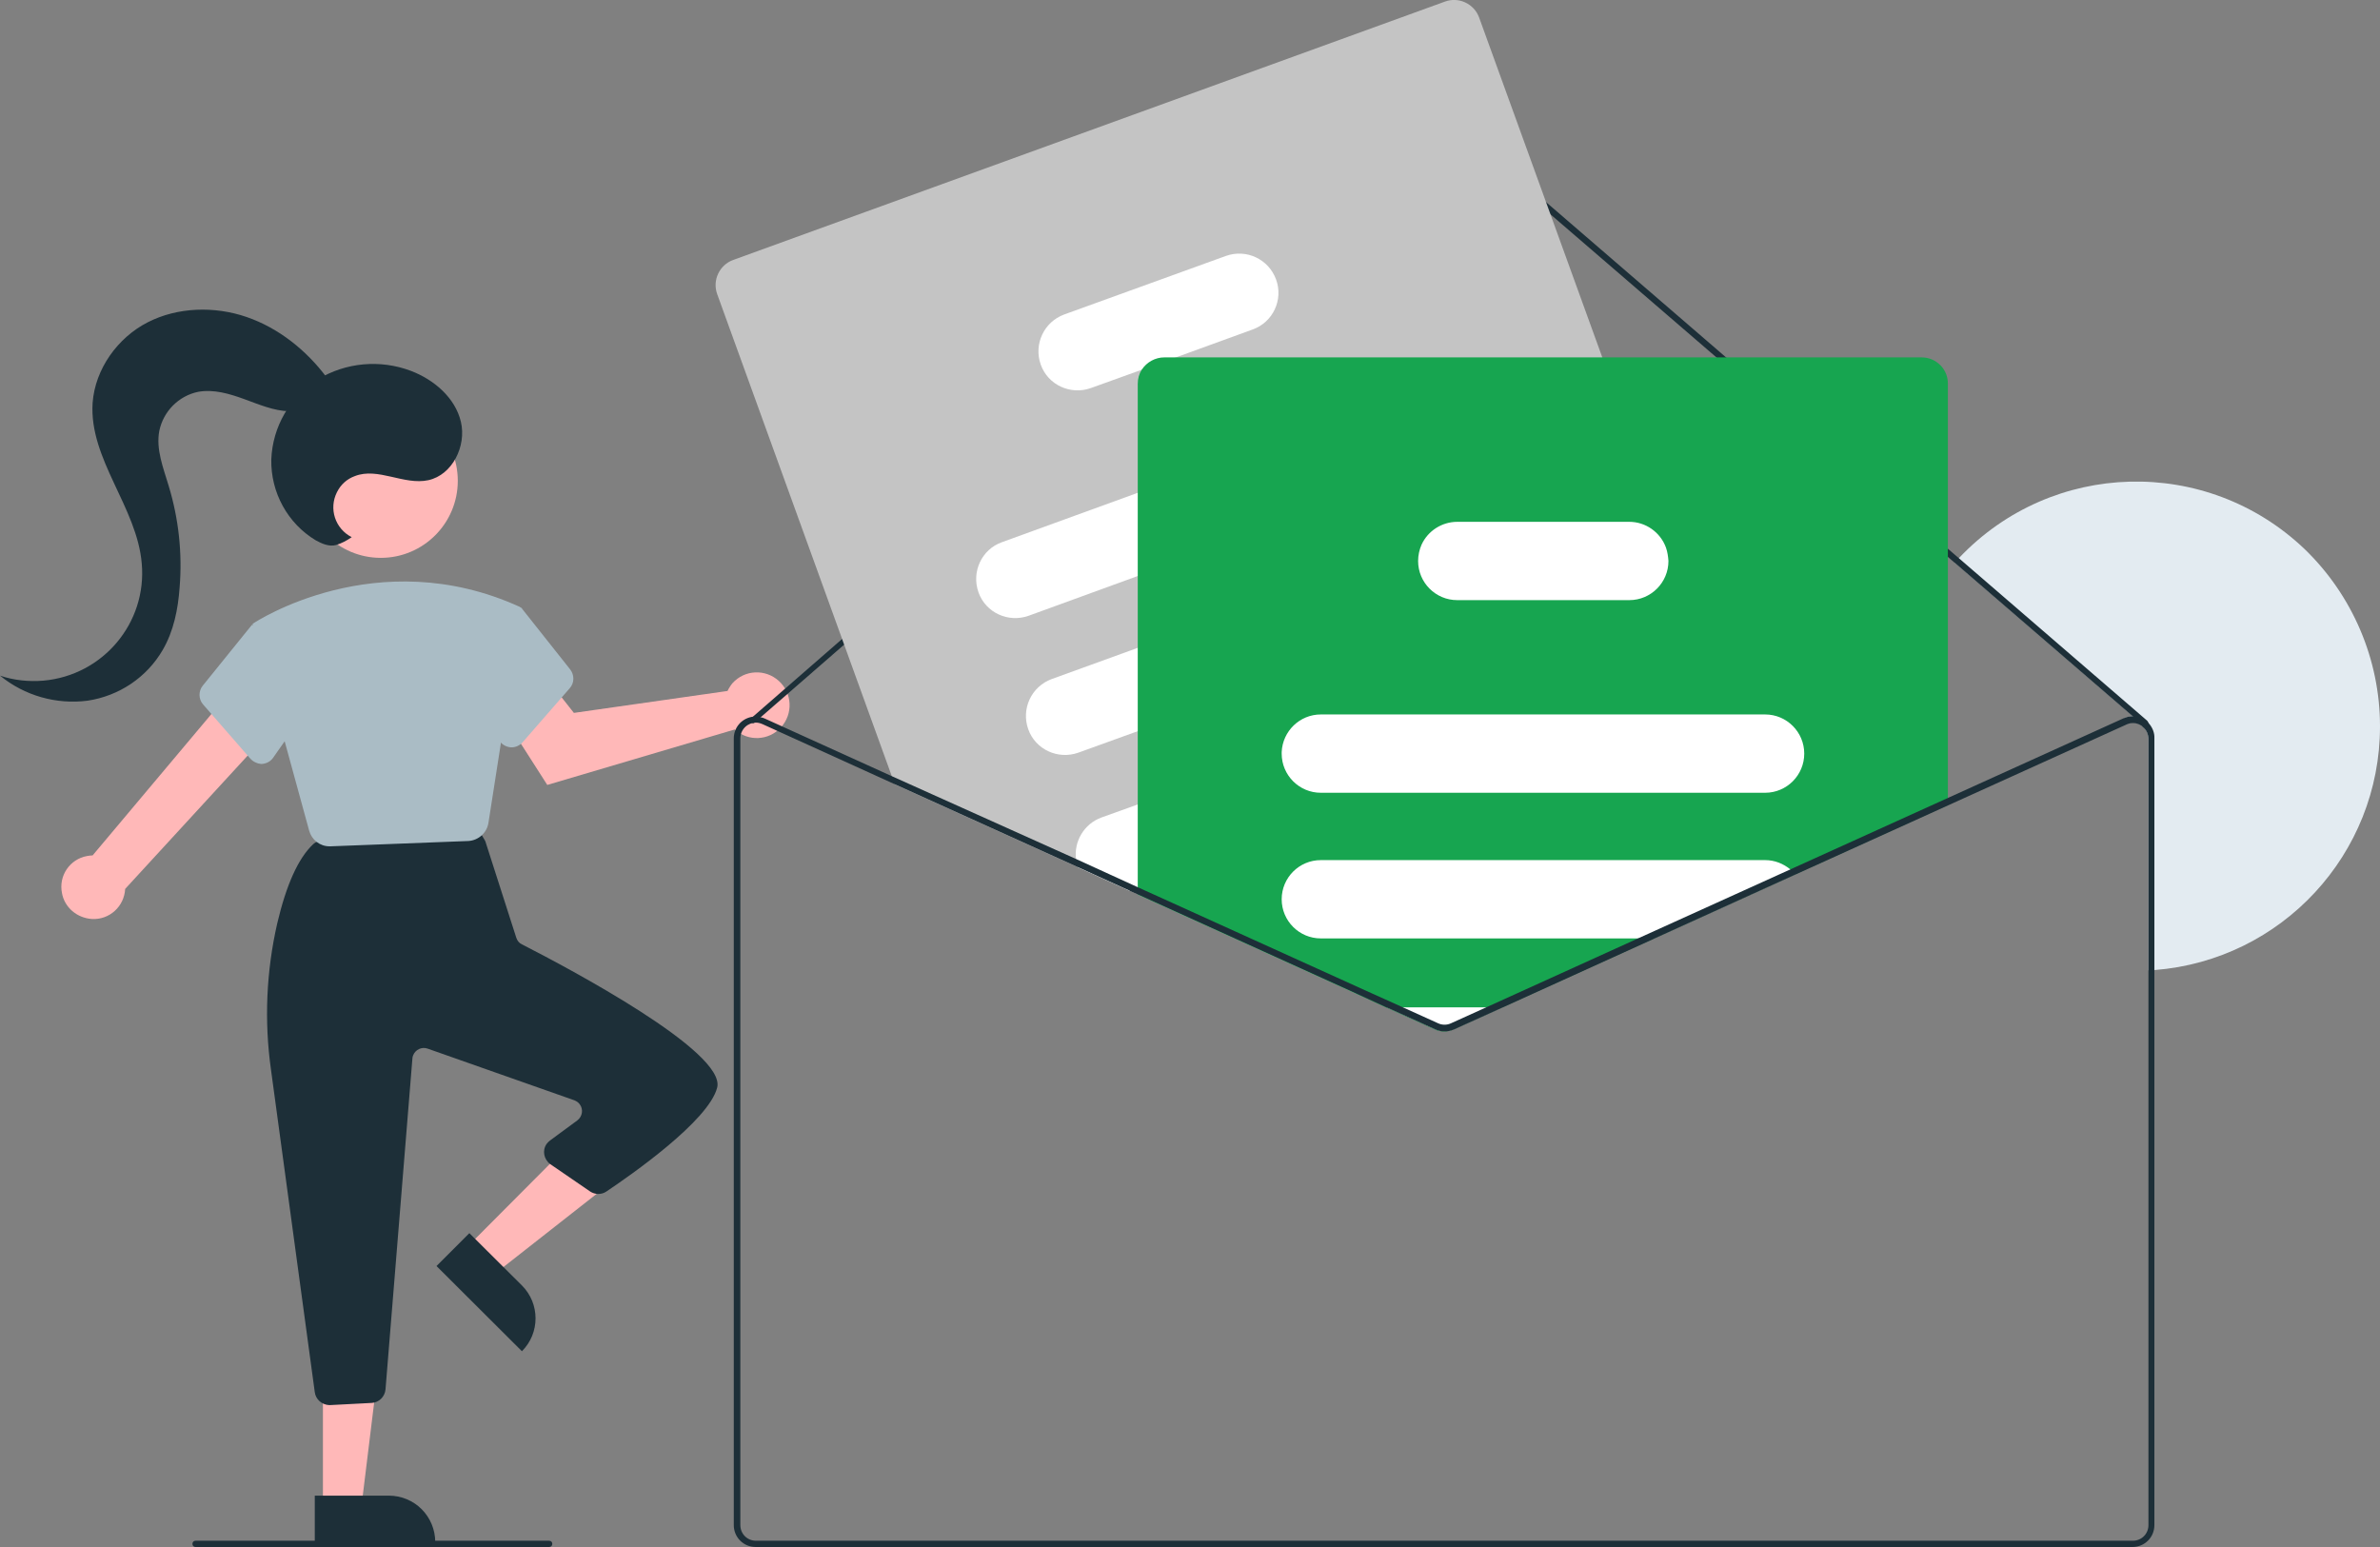 <svg width="500" height="325" viewBox="0 0 500 325" fill="none" xmlns="http://www.w3.org/2000/svg">
<rect x="0" y="0" width="500" height="325" fill="#808080" stroke="none"/>
<g clip-path="url(#clip0_1_614)">
<path d="M500 152.597C500 179.444 479.358 201.686 452.669 203.791C452.209 203.791 451.814 203.857 451.354 203.857V155.163C451.354 154.176 450.894 153.255 450.171 152.597C450.105 152.531 450.105 152.531 450.039 152.465C449.974 152.399 449.974 152.399 449.908 152.333C448.988 151.741 447.804 151.61 446.753 152.07L446.227 150.886C446.818 150.623 447.476 150.491 448.133 150.491L410.663 118.182C410.926 117.853 411.254 117.524 411.583 117.195C431.107 96.599 463.516 95.743 484.092 115.286C494.215 125.025 500 138.515 500 152.597Z" fill="#E3EBF1"/>
<path d="M13.016 187.604C12.293 183.985 14.659 180.497 18.275 179.839C18.669 179.773 19.064 179.707 19.458 179.707L49.04 144.503L56.403 153.979L26.295 186.748C26.098 190.433 23.008 193.263 19.327 193.065C16.172 192.868 13.542 190.631 13.016 187.604Z" fill="#FFB8B8"/>
<path d="M153.366 144.24C153.169 144.569 152.971 144.832 152.84 145.161L120.563 149.767L115.632 143.516L105.246 149.701L114.975 164.902L154.352 153.255C157.179 155.821 161.517 155.624 164.081 152.794C166.645 149.965 166.448 145.622 163.621 143.055C160.794 140.489 156.455 140.686 153.892 143.516C153.694 143.779 153.497 143.977 153.366 144.24Z" fill="#FFB8B8"/>
<path d="M98.212 261.895L103.931 267.62L128.583 248.274L120.168 239.851L98.212 261.895Z" fill="#FFB8B8"/>
<path d="M109.65 283.873L91.704 265.975L98.606 259.066L109.65 270.055C113.463 273.871 113.463 280.057 109.65 283.873Z" fill="#1D2F38"/>
<path d="M67.841 316.511H75.927L79.74 285.387H67.841V316.511Z" fill="#FFB8B8"/>
<path d="M91.441 324.013H66.132V314.208H81.646C87.102 314.208 91.441 318.551 91.441 324.013Z" fill="#1D2F38"/>
<path d="M66.132 292.493L56.929 224.717C55.483 214.451 55.943 204.054 58.243 193.987C60.15 185.893 62.648 180.3 65.803 177.339C66.329 176.878 66.921 176.615 67.578 176.483L97.883 173.325C99.067 173.193 100.25 173.785 100.841 174.838L101.827 176.483C101.959 176.681 102.025 176.878 102.09 177.141L108.467 197.014C108.664 197.606 109.059 198.132 109.65 198.395C119.708 203.528 152.511 220.966 150.671 228.467C148.896 235.508 132.395 246.958 127.399 250.314C126.348 251.038 124.967 250.972 123.981 250.314L115.632 244.589C114.252 243.602 113.857 241.694 114.844 240.312C115.041 240.049 115.304 239.785 115.567 239.588L121.286 235.377C122.338 234.587 122.601 233.073 121.812 232.021C121.549 231.626 121.154 231.363 120.694 231.165L89.863 220.308C88.614 219.847 87.234 220.505 86.774 221.755C86.708 221.953 86.642 222.15 86.642 222.348L80.989 291.901C80.857 293.415 79.608 294.665 78.096 294.731L69.287 295.191C69.222 295.191 69.156 295.191 69.156 295.191C67.644 295.126 66.329 294.007 66.132 292.493Z" fill="#1D2F38"/>
<path d="M80.003 117.195C88.934 117.195 96.174 109.947 96.174 101.007C96.174 92.067 88.934 84.82 80.003 84.82C71.071 84.82 63.831 92.067 63.831 101.007C63.831 109.947 71.071 117.195 80.003 117.195Z" fill="#FFB8B8"/>
<path d="M64.949 174.509L53.05 131.079L53.247 130.948C53.51 130.75 79.148 113.839 109.124 127.46L109.65 127.789L102.616 172.864C102.288 174.97 100.513 176.549 98.409 176.681L69.419 177.799C69.353 177.799 69.287 177.799 69.222 177.799C67.184 177.799 65.475 176.417 64.949 174.509Z" fill="#AABCC5"/>
<path d="M52.59 159.374L42.664 147.991C41.678 146.872 41.678 145.161 42.598 144.042L52.919 131.277L60.873 133.448L65.08 148.188L57.389 159.177C56.863 159.967 55.943 160.427 55.022 160.493C54.957 160.493 54.891 160.493 54.825 160.493C54.036 160.427 53.182 160.032 52.59 159.374Z" fill="#AABCC5"/>
<path d="M107.349 157.005C106.429 156.94 105.509 156.479 104.983 155.689L97.292 144.7L100.973 129.171L108.27 127.197L109.65 127.855L119.774 140.621C120.694 141.805 120.694 143.45 119.708 144.569L109.782 155.953C109.19 156.611 108.336 157.005 107.481 157.005C107.415 157.005 107.349 157.005 107.349 157.005Z" fill="#AABCC5"/>
<path d="M451.354 151.873C451.354 152.005 451.288 152.202 451.223 152.334C450.96 152.597 450.565 152.663 450.302 152.399L448.067 150.491L410.597 118.182L305.548 27.637C304.299 26.584 302.459 26.584 301.275 27.637L159.874 150.623L158.625 151.741C158.559 151.807 158.493 151.807 158.493 151.873C158.362 151.939 158.296 151.939 158.165 151.939C158.033 151.939 157.836 151.873 157.77 151.741C157.507 151.478 157.573 151.083 157.836 150.82L158.033 150.689L300.421 26.65C302.13 25.137 304.694 25.137 306.469 26.65L411.517 117.261L451.091 151.412C451.223 151.544 451.288 151.741 451.354 151.873Z" fill="#1D2F38"/>
<path d="M371.483 171.351L369.774 166.613L363.792 150.162L350.973 114.76L336.642 75.147L310.742 3.685C309.69 0.79 306.469 -0.724 303.576 0.329L154.023 54.616C151.131 55.669 149.619 58.894 150.671 61.789L187.352 163.059L187.944 164.77L226.466 182.208L237.313 187.143L239.088 187.933L284.907 208.727L286.682 208.069L316.724 197.145L362.083 180.695L368.196 178.457C371.023 177.47 372.535 174.246 371.483 171.351Z" fill="#C4C4C4"/>
<path d="M308.769 86.991C307.192 82.714 302.524 80.543 298.251 82.056L239.088 103.508L210.492 113.905C206.219 115.418 204.049 120.156 205.561 124.433C207.073 128.71 211.806 130.882 216.079 129.368L239.022 121.011L303.839 97.52C308.112 96.006 310.281 91.269 308.769 86.991Z" fill="white"/>
<path d="M319.156 115.747C317.578 111.47 312.911 109.298 308.638 110.812L298.646 114.431L239.088 136.08L220.944 142.66C216.671 144.24 214.502 148.912 216.014 153.189C217.526 157.466 222.259 159.638 226.532 158.124L239.088 153.584L314.226 126.276C314.423 126.21 314.554 126.144 314.752 126.078C318.696 124.367 320.668 119.827 319.156 115.747Z" fill="white"/>
<path d="M329.74 144.832C328.162 140.555 323.495 138.383 319.222 139.897L291.086 150.096L269.327 157.992L239.088 168.981L231.396 171.745C227.781 173.061 225.546 176.746 226.072 180.563C226.137 181.089 226.269 181.681 226.466 182.208L237.313 187.143L239.088 186.485L293.978 166.547L324.809 155.36C329.082 153.847 331.252 149.109 329.74 144.832Z" fill="white"/>
<path d="M268.078 58.696C266.5 54.419 261.833 52.247 257.56 53.761L223.573 66.066C219.301 67.645 217.131 72.317 218.643 76.594C220.155 80.872 224.888 83.043 229.161 81.53L239.942 77.647L247.042 75.081L263.147 69.225C267.42 67.711 269.656 62.973 268.078 58.696Z" fill="white"/>
<path d="M403.694 75.081H244.61C242.703 75.081 240.928 76.068 239.876 77.647C239.285 78.569 239.022 79.556 239.022 80.674V187.933L284.841 208.727L291.283 211.688L301.473 216.294C302.656 216.82 304.036 216.82 305.285 216.294L315.475 211.688L347.357 197.211L377.071 183.721L409.216 169.113V80.674C409.282 77.582 406.784 75.081 403.694 75.081Z" fill="#17A550"/>
<path d="M370.826 150.096H277.478C273.074 150.096 269.458 153.584 269.261 157.993C269.261 158.124 269.261 158.19 269.261 158.322C269.261 162.862 272.942 166.547 277.478 166.547H370.826C375.362 166.547 379.043 162.862 379.043 158.322C379.043 153.781 375.362 150.096 370.826 150.096Z" fill="white"/>
<path d="M376.15 182.669C374.638 181.418 372.798 180.695 370.826 180.695H277.478C272.942 180.695 269.261 184.38 269.261 188.92C269.261 193.46 272.942 197.145 277.478 197.145H347.423L377.136 183.656C376.874 183.327 376.545 182.998 376.15 182.669Z" fill="white"/>
<path d="M291.349 211.622L301.538 216.228C302.722 216.754 304.102 216.754 305.351 216.228L315.54 211.622H291.349Z" fill="white"/>
<path d="M349.987 115.023C348.804 111.799 345.714 109.627 342.296 109.627H306.14C302.919 109.627 299.961 111.536 298.646 114.431C298.186 115.484 297.923 116.668 297.923 117.853C297.923 122.393 301.604 126.078 306.14 126.078H342.296C346.831 126.078 350.513 122.393 350.513 117.853C350.447 116.932 350.316 115.945 349.987 115.023Z" fill="white"/>
<path d="M344.202 197.145L312.319 211.622L304.759 215.044C303.905 215.438 302.919 215.438 302.064 215.044L294.504 211.622H291.283L301.473 216.228C302.656 216.754 304.036 216.754 305.285 216.228L315.475 211.622L347.357 197.145H344.202ZM344.202 197.145L312.319 211.622L304.759 215.044C303.905 215.438 302.919 215.438 302.064 215.044L294.504 211.622H291.283L301.473 216.228C302.656 216.754 304.036 216.754 305.285 216.228L315.475 211.622L347.357 197.145H344.202ZM344.202 197.145L312.319 211.622L304.759 215.044C303.905 215.438 302.919 215.438 302.064 215.044L294.504 211.622H291.283L301.473 216.228C302.656 216.754 304.036 216.754 305.285 216.228L315.475 211.622L347.357 197.145H344.202ZM451.354 151.873C451.091 151.61 450.828 151.412 450.565 151.215C449.251 150.359 447.607 150.228 446.161 150.886L376.216 182.603L344.268 197.079L312.385 211.556L304.825 214.978C303.971 215.373 302.984 215.373 302.13 214.978L294.57 211.556L286.682 208.003L239.088 186.419L226.137 180.497L187.352 163.059L160.663 150.952C160.4 150.82 160.137 150.754 159.808 150.688C159.151 150.557 158.493 150.491 157.836 150.623C155.667 151.083 154.155 152.926 154.155 155.163V320.394C154.155 322.96 156.192 325 158.756 325H448.002C450.565 325 452.603 322.96 452.603 320.394V155.097C452.669 153.913 452.143 152.728 451.354 151.873ZM451.354 320.394C451.354 322.236 449.908 323.684 448.067 323.684H158.822C156.981 323.684 155.535 322.236 155.535 320.394V155.097C155.535 153.979 156.127 152.926 157.047 152.334C157.376 152.136 157.704 152.005 158.099 151.873C158.23 151.873 158.296 151.807 158.428 151.807C158.559 151.807 158.69 151.807 158.822 151.807C159.282 151.807 159.742 151.939 160.202 152.136L188.009 164.77L226.532 182.208L237.378 187.143L239.153 187.933L284.972 208.727L291.415 211.688L301.604 216.294C302.787 216.82 304.168 216.82 305.417 216.294L315.606 211.688L347.489 197.211L377.202 183.721L446.753 152.202C447.739 151.741 448.922 151.807 449.908 152.465C449.974 152.465 450.039 152.531 450.039 152.597C450.105 152.663 450.171 152.663 450.171 152.728C450.96 153.321 451.354 154.308 451.354 155.295V320.394ZM344.202 197.145L312.319 211.622L304.759 215.044C303.905 215.438 302.919 215.438 302.064 215.044L294.504 211.622H291.283L301.473 216.228C302.656 216.754 304.036 216.754 305.285 216.228L315.475 211.622L347.357 197.145H344.202ZM344.202 197.145L312.319 211.622L304.759 215.044C303.905 215.438 302.919 215.438 302.064 215.044L294.504 211.622H291.283L301.473 216.228C302.656 216.754 304.036 216.754 305.285 216.228L315.475 211.622L347.357 197.145H344.202ZM237.313 187.143L239.088 187.933V186.485L237.313 187.143ZM344.202 197.145L312.319 211.622L304.759 215.044C303.905 215.438 302.919 215.438 302.064 215.044L294.504 211.622H291.283L301.473 216.228C302.656 216.754 304.036 216.754 305.285 216.228L315.475 211.622L347.357 197.145H344.202Z" fill="#1D2F38"/>
<path d="M115.369 325H41.086C40.692 325 40.429 324.737 40.429 324.342C40.429 323.947 40.692 323.684 41.086 323.684H115.369C115.764 323.684 116.027 323.947 116.027 324.342C116.027 324.737 115.764 325 115.369 325Z" fill="#1D2F38"/>
<path d="M73.889 112.852C70.405 111.075 69.025 106.864 70.799 103.376C71.588 101.797 72.903 100.612 74.546 100.02C79.411 98.112 84.867 101.994 89.995 100.876C95.056 99.757 98.015 93.703 96.832 88.636C95.648 83.57 91.178 79.753 86.313 77.91C79.871 75.476 72.64 76.134 66.789 79.687C60.939 83.306 57.257 89.623 56.995 96.533C56.863 103.442 60.413 109.956 66.329 113.51C67.644 114.234 69.156 114.892 70.602 114.497C71.72 114.168 72.837 113.576 73.889 112.852Z" fill="#1D2F38"/>
<path d="M68.63 79.293C64.357 73.568 58.507 68.896 51.801 66.593C45.096 64.289 37.339 64.487 31.028 67.711C24.717 70.936 19.984 77.516 19.458 84.623C18.669 96.467 28.793 106.535 29.779 118.379C30.897 130.882 21.628 141.871 9.138 142.99C6.048 143.253 2.892 142.924 0 141.937C5.128 146.148 11.833 148.056 18.407 147.201C24.98 146.214 30.831 142.332 34.184 136.541C36.484 132.593 37.405 127.987 37.733 123.446C38.325 116.208 37.536 108.97 35.433 102.06C34.315 98.309 32.737 94.427 33.46 90.545C34.315 86.399 37.536 83.175 41.612 82.319C44.899 81.727 48.186 82.714 51.275 83.833C54.365 84.951 57.52 86.333 60.807 86.399C64.094 86.465 67.71 84.951 69.025 81.925L68.63 79.293Z" fill="#1D2F38"/>
</g>
<defs>
<clipPath id="clip0_1_614">
<rect width="500" height="325" fill="white"/>
</clipPath>
</defs>
</svg>

